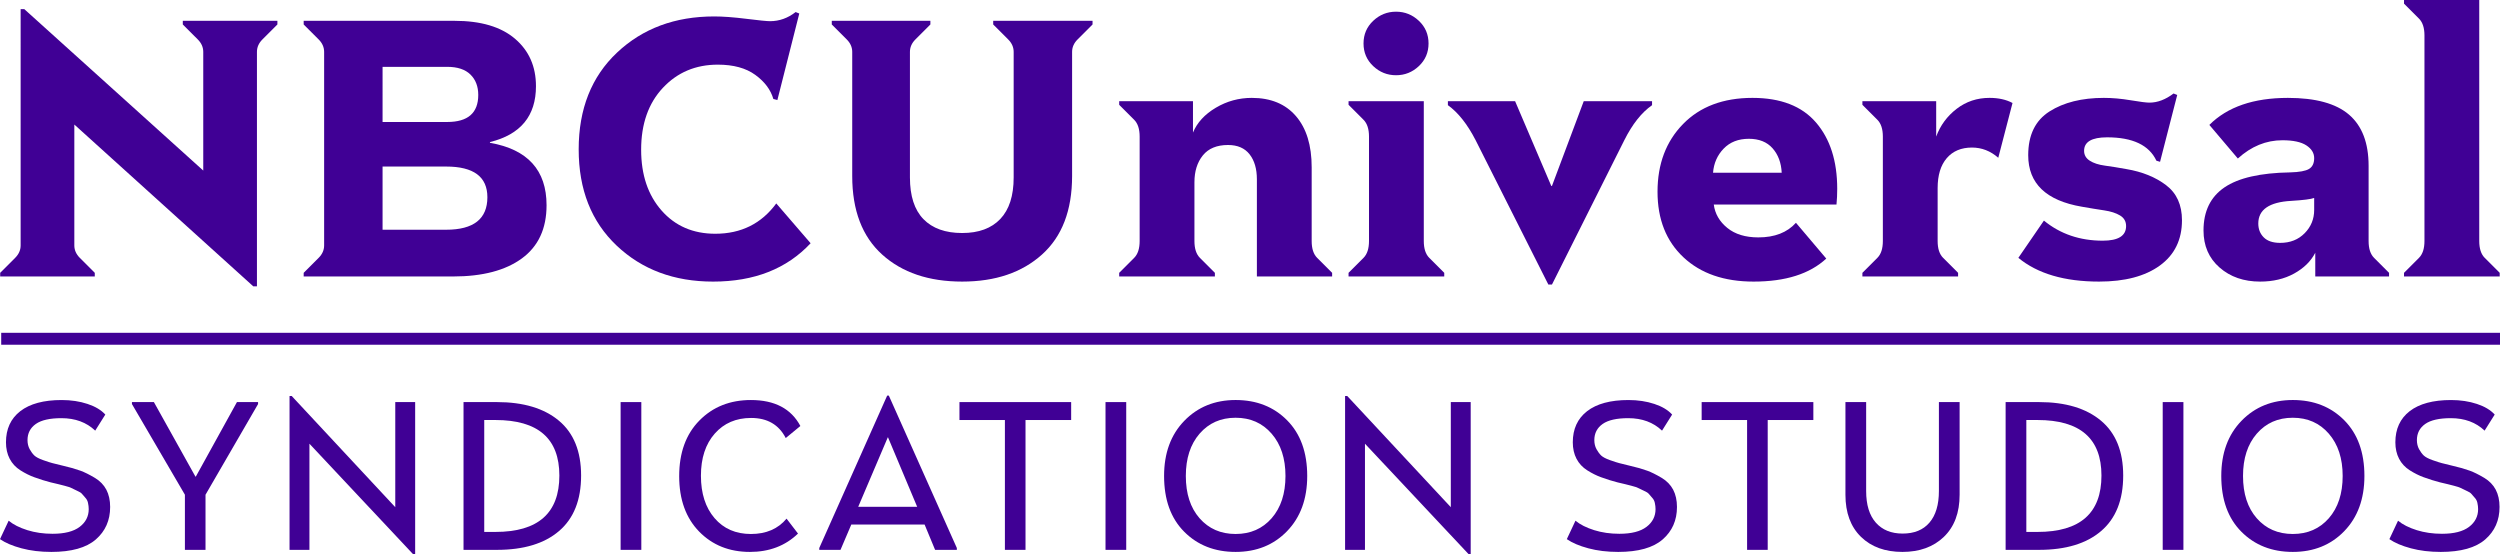 <?xml version="1.0" encoding="UTF-8" standalone="no"?>
<!-- Created with Inkscape (http://www.inkscape.org/) -->

<svg
   xmlns:dc="http://purl.org/dc/elements/1.1/"
   xmlns:cc="http://creativecommons.org/ns#"
   xmlns:rdf="http://www.w3.org/1999/02/22-rdf-syntax-ns#"
   xmlns:svg="http://www.w3.org/2000/svg"
   xmlns="http://www.w3.org/2000/svg"
   xmlns:sodipodi="http://sodipodi.sourceforge.net/DTD/sodipodi-0.dtd"
   xmlns:inkscape="http://www.inkscape.org/namespaces/inkscape"
   width="1348.511"
   height="298.874"
   viewBox="0 0 1348.511 298.874"
   version="1.1"
   id="svg87"
   inkscape:version="0.92.4 (5da689c313, 2019-01-14)"
   sodipodi:docname="NBCUniversal Syndication Studios.svg">
  <defs
     id="defs81" />
  <sodipodi:namedview
     id="base"
     pagecolor="#ffffff"
     bordercolor="#666666"
     borderopacity="1.0"
     inkscape:pageopacity="0.0"
     inkscape:pageshadow="2"
     inkscape:zoom="0.35"
     inkscape:cx="1015.217"
     inkscape:cy="137.36137"
     inkscape:document-units="px"
     inkscape:current-layer="layer1"
     showgrid="false"
     inkscape:window-width="1600"
     inkscape:window-height="837"
     inkscape:window-x="-8"
     inkscape:window-y="-8"
     inkscape:window-maximized="1"
     units="px"
     fit-margin-top="0"
     fit-margin-left="0"
     fit-margin-right="0"
     fit-margin-bottom="0" />
  <g
     inkscape:label="Layer 1"
     inkscape:groupmode="layer"
     id="layer1"
     transform="translate(348.511,-441.007)">
    <g
       id="g838"
       transform="translate(-348.41,441.007)">
	<g
   id="g836">
		<path
   id="path812"
   d="m 0,147.164 8.077,-8.078 c 1.97,-1.97 2.955,-4.202 2.955,-6.697 V 4.925 h 1.97 l 96.533,87.077 V 27.975 c 0,-2.496 -0.985,-4.729 -2.955,-6.698 L 98.503,13.2 v -1.97 h 51.025 v 1.97 l -8.077,8.077 c -1.97,1.97 -2.955,4.203 -2.955,6.698 v 126.478 h -1.97 L 39.992,67.179 v 65.209 c 0,2.495 0.985,4.728 2.955,6.697 l 8.077,8.078 v 1.97 H 0 Z"
   inkscape:connector-curvature="0"
   style="fill:#400095" />

		<path
   id="path814"
   d="m 163.704,147.164 8.077,-8.078 c 1.97,-1.97 2.955,-4.202 2.955,-6.697 V 27.975 c 0,-2.496 -0.985,-4.729 -2.955,-6.698 L 163.704,13.2 v -1.97 h 81.363 c 14.185,0 25.053,3.218 32.604,9.653 7.553,6.435 11.329,14.972 11.329,25.611 0,16.023 -8.274,26.07 -24.823,30.142 v 0.394 c 20.357,3.547 30.536,14.775 30.536,33.688 0,12.608 -4.433,22.163 -13.298,28.664 -8.865,6.501 -21.244,9.752 -37.136,9.752 H 163.704 Z M 241.127,65.8 c 11.164,0 16.746,-4.86 16.746,-14.579 0,-4.597 -1.412,-8.274 -4.236,-11.032 -2.824,-2.758 -6.994,-4.137 -12.51,-4.137 h -34.87 V 65.8 Z m -0.59,58.117 c 14.841,0 22.262,-5.845 22.262,-17.534 0,-11.031 -7.421,-16.548 -22.262,-16.548 h -34.279 v 34.082 z"
   inkscape:connector-curvature="0"
   style="fill:#400095" />

		<path
   id="path816"
   d="m 332.532,132.486 c -13.659,-12.937 -20.488,-30.24 -20.488,-51.91 0,-21.803 6.895,-39.205 20.686,-52.207 13.791,-13.002 31.258,-19.504 52.404,-19.504 4.728,0 10.507,0.427 17.336,1.281 6.83,0.854 11.098,1.28 12.805,1.28 4.991,0 9.588,-1.642 13.791,-4.925 l 1.97,0.788 -11.82,46.691 -2.167,-0.591 c -1.444,-4.991 -4.695,-9.325 -9.751,-13.002 -5.057,-3.677 -11.788,-5.516 -20.193,-5.516 -11.952,0 -21.835,4.17 -29.649,12.51 -7.814,8.34 -11.722,19.471 -11.722,33.393 0,13.528 3.677,24.462 11.032,32.802 7.355,8.34 17.008,12.51 28.96,12.51 13.922,0 24.888,-5.45 32.9,-16.352 l 18.519,21.474 c -12.871,13.79 -30.404,20.687 -52.601,20.687 -21.016,-0.002 -38.353,-6.471 -52.012,-19.409 z"
   inkscape:connector-curvature="0"
   style="fill:#400095" />

		<path
   id="path818"
   d="m 475.749,137.313 c -10.77,-9.72 -16.155,-23.838 -16.155,-42.356 V 27.975 c 0,-2.496 -0.985,-4.729 -2.955,-6.698 L 448.562,13.2 v -1.97 h 53.192 v 1.97 l -8.078,8.077 c -1.97,1.97 -2.955,4.203 -2.955,6.698 v 67.77 c 0,9.981 2.43,17.468 7.29,22.458 4.859,4.992 11.82,7.486 20.882,7.486 8.931,0 15.793,-2.527 20.587,-7.584 4.794,-5.057 7.191,-12.51 7.191,-22.36 v -67.77 c 0,-2.496 -0.985,-4.729 -2.955,-6.698 L 535.638,13.2 v -1.97 h 53.586 v 1.97 l -8.077,8.077 c -1.97,1.97 -2.955,4.203 -2.955,6.698 v 66.982 c 0,18.519 -5.418,32.637 -16.253,42.356 -10.835,9.719 -25.184,14.579 -43.046,14.579 -17.993,0.001 -32.374,-4.86 -43.144,-14.579 z"
   inkscape:connector-curvature="0"
   style="fill:#400095" />

		<path
   id="path820"
   d="m 603.599,147.164 8.077,-8.078 c 1.97,-1.97 2.955,-4.99 2.955,-9.062 V 73.68 c 0,-4.071 -0.985,-7.092 -2.955,-9.062 l -8.077,-8.077 v -1.97 h 39.795 v 16.942 c 2.232,-5.385 6.337,-9.85 12.313,-13.396 5.976,-3.546 12.444,-5.319 19.405,-5.319 10.244,0 18.19,3.283 23.838,9.85 5.648,6.567 8.471,15.761 8.471,27.581 v 39.796 c 0,4.071 0.985,7.092 2.955,9.062 l 8.078,8.078 v 1.97 H 677.87 V 96.73 c 0,-5.648 -1.313,-10.146 -3.94,-13.495 -2.626,-3.349 -6.501,-5.024 -11.623,-5.024 -6.042,0 -10.573,1.872 -13.594,5.615 -3.021,3.743 -4.531,8.57 -4.531,14.48 v 31.718 c 0,4.071 0.985,7.092 2.955,9.062 l 8.077,8.078 v 1.97 h -51.616 v -1.97 z"
   inkscape:connector-curvature="0"
   style="fill:#400095" />

		<path
   id="path822"
   d="m 727.314,147.164 8.077,-8.078 c 1.971,-1.97 2.955,-4.99 2.955,-9.062 V 73.68 c 0,-4.071 -0.984,-7.092 -2.955,-9.062 l -8.077,-8.077 v -1.97 h 40.583 v 75.454 c 0,4.071 0.984,7.092 2.955,9.062 l 8.078,8.078 v 1.97 H 727.314 Z M 740.612,35.658 c -3.48,-3.283 -5.221,-7.355 -5.221,-12.214 0,-4.859 1.74,-8.931 5.221,-12.214 3.48,-3.284 7.584,-4.925 12.313,-4.925 4.729,0 8.832,1.642 12.313,4.925 3.48,3.283 5.221,7.355 5.221,12.214 0,4.859 -1.74,8.931 -5.221,12.214 -3.481,3.283 -7.584,4.925 -12.313,4.925 -4.729,0 -8.832,-1.642 -12.313,-4.925 z"
   inkscape:connector-curvature="0"
   style="fill:#400095" />

		<path
   id="path824"
   d="M 795.868,75.65 C 791.403,66.982 786.413,60.678 780.897,56.737 V 54.57 h 36.248 l 19.504,45.706 h 0.395 L 854.183,54.57 h 36.84 v 2.167 c -5.646,3.94 -10.637,10.245 -14.973,18.913 l -39.006,77.817 h -1.971 z"
   inkscape:connector-curvature="0"
   style="fill:#400095" />

		<path
   id="path826"
   d="m 907.962,138.791 c -9.326,-8.734 -13.988,-20.521 -13.988,-35.363 0,-14.972 4.598,-27.153 13.791,-36.544 9.193,-9.391 21.67,-14.086 37.43,-14.086 15.236,0 26.662,4.433 34.279,13.298 7.619,8.865 11.428,20.784 11.428,35.757 0,3.021 -0.133,5.845 -0.395,8.472 h -66.193 c 0.656,4.99 3.086,9.193 7.289,12.607 4.201,3.415 9.783,5.123 16.744,5.123 8.801,0 15.564,-2.627 20.293,-7.881 l 16.352,19.307 c -8.932,8.274 -22,12.412 -39.205,12.412 -15.893,0 -28.501,-4.368 -37.825,-13.102 z m 21.67,-58.609 c -3.414,3.546 -5.318,7.881 -5.713,13.002 h 37.037 c -0.264,-5.385 -1.904,-9.784 -4.926,-13.199 -3.02,-3.415 -7.289,-5.122 -12.805,-5.122 -5.648,-0.001 -10.179,1.773 -13.593,5.319 z"
   inkscape:connector-curvature="0"
   style="fill:#400095" />

		<path
   id="path828"
   d="m 1004.487,147.164 8.078,-8.078 c 1.971,-1.97 2.955,-4.99 2.955,-9.062 V 73.68 c 0,-4.071 -0.984,-7.092 -2.955,-9.062 l -8.078,-8.077 v -1.97 h 39.797 V 73.68 c 2.232,-6.042 5.91,-11.032 11.031,-14.972 5.123,-3.94 11.033,-5.91 17.73,-5.91 4.859,0 8.998,0.919 12.412,2.758 l -7.684,29.552 c -4.203,-3.678 -8.932,-5.517 -14.184,-5.517 -5.779,0 -10.311,1.904 -13.594,5.713 -3.283,3.81 -4.926,9.194 -4.926,16.155 v 28.565 c 0,4.071 0.984,7.092 2.955,9.062 l 8.078,8.078 v 1.97 h -51.617 v -1.97 z"
   inkscape:connector-curvature="0"
   style="fill:#400095" />

		<path
   id="path830"
   d="m 1088.606,139.086 13.791,-20.094 c 8.799,7.223 19.371,10.835 31.717,10.835 8.406,0 12.609,-2.627 12.609,-7.88 0,-2.496 -1.084,-4.4 -3.252,-5.713 -2.166,-1.314 -5.023,-2.233 -8.568,-2.759 -3.547,-0.525 -7.553,-1.183 -12.018,-1.97 -19.307,-3.283 -28.961,-12.543 -28.961,-27.778 0,-10.901 3.842,-18.781 11.525,-23.641 7.683,-4.86 17.436,-7.289 29.256,-7.289 4.596,0 9.424,0.427 14.48,1.28 5.057,0.854 8.438,1.281 10.145,1.281 4.334,0 8.668,-1.642 13.002,-4.925 l 1.971,0.788 -9.26,36.052 -1.969,-0.591 c -3.941,-8.405 -12.807,-12.608 -26.596,-12.608 -8.275,0 -12.412,2.43 -12.412,7.289 0,2.232 1.018,4.006 3.053,5.319 2.037,1.313 4.762,2.2 8.176,2.659 3.416,0.461 7.291,1.084 11.625,1.872 8.537,1.444 15.662,4.334 21.375,8.669 5.713,4.334 8.568,10.638 8.568,18.912 0,10.507 -3.973,18.65 -11.918,24.429 -7.945,5.779 -18.879,8.669 -32.801,8.669 -18.649,0.001 -33.163,-4.269 -43.538,-12.806 z"
   inkscape:connector-curvature="0"
   style="fill:#400095" />

		<path
   id="path832"
   d="m 1197.151,144.307 c -5.779,-5.057 -8.668,-11.721 -8.668,-19.996 0,-10.375 3.775,-18.124 11.326,-23.246 7.553,-5.123 19.34,-7.814 35.363,-8.078 4.99,-0.131 8.406,-0.754 10.244,-1.871 1.84,-1.116 2.758,-3.053 2.758,-5.812 0,-2.758 -1.412,-5.057 -4.234,-6.895 -2.824,-1.839 -7.125,-2.758 -12.904,-2.758 -8.801,0 -16.811,3.284 -24.035,9.851 l -15.367,-18.125 c 9.721,-9.719 23.838,-14.578 42.357,-14.578 14.973,0 25.973,3.021 32.998,9.062 7.027,6.042 10.541,15.235 10.541,27.582 v 40.583 c 0,4.071 0.984,7.092 2.955,9.062 l 8.076,8.078 v 1.97 h -39.795 V 136.33 c -2.363,4.598 -6.174,8.34 -11.426,11.229 -5.254,2.89 -11.361,4.335 -18.322,4.335 -8.798,-0.001 -16.089,-2.531 -21.867,-7.587 z m 45.903,-18.518 c 3.414,-3.48 5.121,-7.65 5.121,-12.51 v -6.502 c -1.707,0.656 -5.844,1.182 -12.41,1.576 -11.82,0.656 -17.73,4.729 -17.73,12.215 0,3.021 0.984,5.516 2.955,7.486 1.969,1.97 4.924,2.955 8.865,2.955 5.384,0.001 9.783,-1.739 13.199,-5.22 z"
   inkscape:connector-curvature="0"
   style="fill:#400095" />

		<path
   id="path834"
   d="m 1296.634,147.164 8.076,-8.078 c 1.971,-1.97 2.955,-4.99 2.955,-9.062 V 19.11 c 0,-4.072 -0.984,-7.092 -2.955,-9.063 L 1296.634,1.97 V 0 h 40.582 v 130.024 c 0,4.071 0.986,7.092 2.955,9.062 l 8.078,8.078 v 1.97 h -51.615 z"
   inkscape:connector-curvature="0"
   style="fill:#400095" />

	</g>

</g>
    <path
       style="opacity:1;fill:#400095;fill-opacity:1;fill-rule:nonzero;stroke:none;stroke-width:0.678;stroke-linecap:square;stroke-linejoin:miter;stroke-miterlimit:4;stroke-dasharray:none;stroke-opacity:1;paint-order:markers fill stroke"
       d="M -347.857,620.52 H 1000 v 6.429 H -347.857 Z"
       id="rect861"
       inkscape:connector-curvature="0" />
    <path
       inkscape:connector-curvature="0"
       id="path868"
       style="font-style:normal;font-variant:normal;font-weight:normal;font-stretch:normal;font-size:113.837px;line-height:1.25;font-family:Rock;-inkscape-font-specification:Rock;font-variant-ligatures:normal;font-variant-caps:normal;font-variant-numeric:normal;text-align:start;letter-spacing:5.359px;word-spacing:0px;writing-mode:lr-tb;text-anchor:start;fill:#400095;fill-opacity:1;stroke:none;stroke-width:2.134"
       d="m -320.83,738.714 q -8.838,0 -16.064,-1.945 -7.282,-1.945 -11.617,-4.947 l 4.669,-9.95 q 3.724,3.113 10.116,5.114 6.225,1.945 13.563,1.945 9.727,0 14.619,-3.724 4.891,-3.724 4.891,-9.56 0,-1.612 -0.389,-3.391 -0.334,-1.612 -1.445,-2.779 -1.001,-1.056 -1.834,-2.112 -0.611,-0.778 -2.779,-1.723 -0.945,-0.389 -2.89,-1.39 -1.056,-0.556 -3.669,-1.223 l -3.502,-0.889 -4.002,-0.945 q -4.169,-1.056 -8.893,-2.779 -3.669,-1.334 -7.448,-3.724 -3.78,-2.39 -5.781,-6.225 -2.001,-3.835 -2.001,-8.893 0,-10.783 7.726,-16.786 7.782,-6.003 22.289,-6.003 7.671,0 14.007,2.112 6.225,2.057 9.56,5.725 l -5.447,8.671 q -7.059,-6.726 -18.232,-6.726 -9.338,0 -13.785,3.113 -4.502,3.168 -4.502,8.727 0,2.724 1.167,4.891 1.167,2.112 2.557,3.446 1.39,1.278 4.669,2.446 3.613,1.278 5.003,1.612 5.336,1.334 6.059,1.501 5.169,1.167 9.116,2.612 3.224,1.167 7.726,3.835 4.169,2.501 6.225,6.392 2.057,3.946 2.057,9.338 0,10.783 -7.726,17.509 -7.726,6.726 -24.012,6.726 z" />
    <path
       inkscape:connector-curvature="0"
       id="path870"
       style="font-style:normal;font-variant:normal;font-weight:normal;font-stretch:normal;font-size:113.837px;line-height:1.25;font-family:Rock;-inkscape-font-specification:Rock;font-variant-ligatures:normal;font-variant-caps:normal;font-variant-numeric:normal;text-align:start;letter-spacing:5.359px;word-spacing:0px;writing-mode:lr-tb;text-anchor:start;fill:#400095;fill-opacity:1;stroke:none;stroke-width:2.134"
       d="m -248.77,737.602 v -29.738 l -28.57,-48.914 v -1.056 h 11.839 l 22.4,40.187 h 0.222 l 22.178,-40.187 h 11.395 v 1.056 l -28.348,48.914 v 29.738 z" />
    <path
       inkscape:connector-curvature="0"
       id="path872"
       style="font-style:normal;font-variant:normal;font-weight:normal;font-stretch:normal;font-size:113.837px;line-height:1.25;font-family:Rock;-inkscape-font-specification:Rock;font-variant-ligatures:normal;font-variant-caps:normal;font-variant-numeric:normal;text-align:start;letter-spacing:5.359px;word-spacing:0px;writing-mode:lr-tb;text-anchor:start;fill:#400095;fill-opacity:1;stroke:none;stroke-width:2.134"
       d="m -192.33,737.602 v -82.987 h 1.167 l 55.862,59.975 v -56.696 h 10.728 v 81.987 h -1.167 L -181.602,680.35 v 57.252 z" />
    <path
       inkscape:connector-curvature="0"
       id="path874"
       style="font-style:normal;font-variant:normal;font-weight:normal;font-stretch:normal;font-size:113.837px;line-height:1.25;font-family:Rock;-inkscape-font-specification:Rock;font-variant-ligatures:normal;font-variant-caps:normal;font-variant-numeric:normal;text-align:start;letter-spacing:5.359px;word-spacing:0px;writing-mode:lr-tb;text-anchor:start;fill:#400095;fill-opacity:1;stroke:none;stroke-width:2.134"
       d="m -98.481,737.602 v -79.708 h 18.009 q 21.456,0 33.462,10.061 11.951,10.005 11.951,29.571 0,19.788 -11.951,29.96 -11.839,10.116 -33.462,10.116 z m 11.172,-9.672 h 6.059 q 34.462,0 34.462,-30.405 0,-29.96 -34.462,-29.96 h -6.059 z" />
    <path
       inkscape:connector-curvature="0"
       id="path876"
       style="font-style:normal;font-variant:normal;font-weight:normal;font-stretch:normal;font-size:113.837px;line-height:1.25;font-family:Rock;-inkscape-font-specification:Rock;font-variant-ligatures:normal;font-variant-caps:normal;font-variant-numeric:normal;text-align:start;letter-spacing:5.359px;word-spacing:0px;writing-mode:lr-tb;text-anchor:start;fill:#400095;fill-opacity:1;stroke:none;stroke-width:2.134"
       d="m -13.748,737.602 v -79.708 h 11.172 v 79.708 z" />
    <path
       inkscape:connector-curvature="0"
       id="path878"
       style="font-style:normal;font-variant:normal;font-weight:normal;font-stretch:normal;font-size:113.837px;line-height:1.25;font-family:Rock;-inkscape-font-specification:Rock;font-variant-ligatures:normal;font-variant-caps:normal;font-variant-numeric:normal;text-align:start;letter-spacing:5.359px;word-spacing:0px;writing-mode:lr-tb;text-anchor:start;fill:#400095;fill-opacity:1;stroke:none;stroke-width:2.134"
       d="m 55.977,738.714 q -16.62,0 -27.347,-10.95 -10.783,-11.061 -10.783,-29.904 0,-18.954 10.895,-30.015 10.895,-11.061 27.792,-11.061 19.232,0 26.68,14.007 l -7.893,6.503 q -5.558,-10.839 -18.676,-10.839 -12.173,0 -19.621,8.449 -7.448,8.449 -7.448,22.734 0,14.285 7.337,22.845 7.337,8.56 19.621,8.56 12.34,0 19.232,-8.282 l 6.17,8.06 q -10.228,9.894 -25.958,9.894 z" />
    <path
       inkscape:connector-curvature="0"
       id="path880"
       style="font-style:normal;font-variant:normal;font-weight:normal;font-stretch:normal;font-size:113.837px;line-height:1.25;font-family:Rock;-inkscape-font-specification:Rock;font-variant-ligatures:normal;font-variant-caps:normal;font-variant-numeric:normal;text-align:start;letter-spacing:5.359px;word-spacing:0px;writing-mode:lr-tb;text-anchor:start;fill:#400095;fill-opacity:1;stroke:none;stroke-width:2.134"
       d="m 93.408,737.602 v -1.001 l 36.63,-82.209 h 0.889 l 36.686,82.209 v 1.001 h -11.728 l -5.67,-13.674 h -39.52 l -5.836,13.674 z M 114.419,714.368 h 31.794 l -15.73,-37.464 h -0.111 z" />
    <path
       inkscape:connector-curvature="0"
       id="path882"
       style="font-style:normal;font-variant:normal;font-weight:normal;font-stretch:normal;font-size:113.837px;line-height:1.25;font-family:Rock;-inkscape-font-specification:Rock;font-variant-ligatures:normal;font-variant-caps:normal;font-variant-numeric:normal;text-align:start;letter-spacing:5.359px;word-spacing:0px;writing-mode:lr-tb;text-anchor:start;fill:#400095;fill-opacity:1;stroke:none;stroke-width:2.134"
       d="m 193.538,737.602 v -70.036 h -24.513 v -9.672 h 60.253 v 9.672 h -24.624 v 70.036 z" />
    <path
       inkscape:connector-curvature="0"
       id="path884"
       style="font-style:normal;font-variant:normal;font-weight:normal;font-stretch:normal;font-size:113.837px;line-height:1.25;font-family:Rock;-inkscape-font-specification:Rock;font-variant-ligatures:normal;font-variant-caps:normal;font-variant-numeric:normal;text-align:start;letter-spacing:5.359px;word-spacing:0px;writing-mode:lr-tb;text-anchor:start;fill:#400095;fill-opacity:1;stroke:none;stroke-width:2.134"
       d="m 247.81,737.602 v -79.708 h 11.172 v 79.708 z" />
    <path
       inkscape:connector-curvature="0"
       id="path886"
       style="font-style:normal;font-variant:normal;font-weight:normal;font-stretch:normal;font-size:113.837px;line-height:1.25;font-family:Rock;-inkscape-font-specification:Rock;font-variant-ligatures:normal;font-variant-caps:normal;font-variant-numeric:normal;text-align:start;letter-spacing:5.359px;word-spacing:0px;writing-mode:lr-tb;text-anchor:start;fill:#400095;fill-opacity:1;stroke:none;stroke-width:2.134"
       d="m 345.717,727.541 q -10.839,11.172 -27.737,11.172 -16.898,0 -27.737,-10.895 -10.839,-10.895 -10.839,-30.071 0,-18.51 10.895,-29.738 10.895,-11.228 27.681,-11.228 16.953,0 27.792,10.95 10.839,10.95 10.839,30.015 0,18.565 -10.895,29.793 z m -47.191,-7.004 q 7.448,8.504 19.454,8.504 12.006,0 19.454,-8.504 7.448,-8.56 7.448,-22.79 0,-14.174 -7.448,-22.79 -7.448,-8.616 -19.454,-8.616 -12.006,0 -19.454,8.616 -7.393,8.56 -7.393,22.79 0,14.341 7.393,22.79 z" />
    <path
       inkscape:connector-curvature="0"
       id="path888"
       style="font-style:normal;font-variant:normal;font-weight:normal;font-stretch:normal;font-size:113.837px;line-height:1.25;font-family:Rock;-inkscape-font-specification:Rock;font-variant-ligatures:normal;font-variant-caps:normal;font-variant-numeric:normal;text-align:start;letter-spacing:5.359px;word-spacing:0px;writing-mode:lr-tb;text-anchor:start;fill:#400095;fill-opacity:1;stroke:none;stroke-width:2.134"
       d="m 377.033,737.602 v -82.987 h 1.167 l 55.862,59.975 v -56.696 h 10.728 v 81.987 h -1.167 l -55.862,-59.531 v 57.252 z" />
    <path
       inkscape:connector-curvature="0"
       id="path890"
       style="font-style:normal;font-variant:normal;font-weight:normal;font-stretch:normal;font-size:113.837px;line-height:1.25;font-family:Rock;-inkscape-font-specification:Rock;font-variant-ligatures:normal;font-variant-caps:normal;font-variant-numeric:normal;text-align:start;letter-spacing:5.359px;word-spacing:0px;writing-mode:lr-tb;text-anchor:start;fill:#400095;fill-opacity:1;stroke:none;stroke-width:2.134"
       d="m 524.321,738.714 q -8.838,0 -16.064,-1.945 -7.282,-1.945 -11.617,-4.947 l 4.669,-9.95 q 3.724,3.113 10.116,5.114 6.225,1.945 13.563,1.945 9.727,0 14.619,-3.724 4.891,-3.724 4.891,-9.56 0,-1.612 -0.389,-3.391 -0.334,-1.612 -1.445,-2.779 -1.001,-1.056 -1.834,-2.112 -0.611,-0.778 -2.779,-1.723 -0.945,-0.389 -2.89,-1.39 -1.056,-0.556 -3.669,-1.223 l -3.502,-0.889 -4.002,-0.945 q -4.169,-1.056 -8.893,-2.779 -3.669,-1.334 -7.448,-3.724 -3.78,-2.39 -5.781,-6.225 -2.001,-3.835 -2.001,-8.893 0,-10.783 7.726,-16.786 7.782,-6.003 22.289,-6.003 7.671,0 14.007,2.112 6.225,2.057 9.56,5.725 l -5.447,8.671 q -7.059,-6.726 -18.232,-6.726 -9.338,0 -13.785,3.113 -4.502,3.168 -4.502,8.727 0,2.724 1.167,4.891 1.167,2.112 2.557,3.446 1.39,1.278 4.669,2.446 3.613,1.278 5.003,1.612 5.336,1.334 6.059,1.501 5.169,1.167 9.116,2.612 3.224,1.167 7.726,3.835 4.169,2.501 6.225,6.392 2.057,3.946 2.057,9.338 0,10.783 -7.726,17.509 -7.726,6.726 -24.012,6.726 z" />
    <path
       inkscape:connector-curvature="0"
       id="path892"
       style="font-style:normal;font-variant:normal;font-weight:normal;font-stretch:normal;font-size:113.837px;line-height:1.25;font-family:Rock;-inkscape-font-specification:Rock;font-variant-ligatures:normal;font-variant-caps:normal;font-variant-numeric:normal;text-align:start;letter-spacing:5.359px;word-spacing:0px;writing-mode:lr-tb;text-anchor:start;fill:#400095;fill-opacity:1;stroke:none;stroke-width:2.134"
       d="m 593.879,737.602 v -70.036 h -24.513 v -9.672 h 60.253 v 9.672 h -24.624 v 70.036 z" />
    <path
       inkscape:connector-curvature="0"
       id="path894"
       style="font-style:normal;font-variant:normal;font-weight:normal;font-stretch:normal;font-size:113.837px;line-height:1.25;font-family:Rock;-inkscape-font-specification:Rock;font-variant-ligatures:normal;font-variant-caps:normal;font-variant-numeric:normal;text-align:start;letter-spacing:5.359px;word-spacing:0px;writing-mode:lr-tb;text-anchor:start;fill:#400095;fill-opacity:1;stroke:none;stroke-width:2.134"
       d="m 677.667,738.714 q -14.007,0 -22.345,-8.115 -8.393,-8.171 -8.393,-22.734 v -49.97 h 11.172 v 47.969 q 0,11.172 5.225,17.064 5.225,5.892 14.452,5.892 9.394,0 14.452,-5.892 5.114,-5.948 5.114,-17.064 v -47.969 h 11.172 v 49.97 q 0,14.563 -8.504,22.734 -8.449,8.115 -22.345,8.115 z" />
    <path
       inkscape:connector-curvature="0"
       id="path896"
       style="font-style:normal;font-variant:normal;font-weight:normal;font-stretch:normal;font-size:113.837px;line-height:1.25;font-family:Rock;-inkscape-font-specification:Rock;font-variant-ligatures:normal;font-variant-caps:normal;font-variant-numeric:normal;text-align:start;letter-spacing:5.359px;word-spacing:0px;writing-mode:lr-tb;text-anchor:start;fill:#400095;fill-opacity:1;stroke:none;stroke-width:2.134"
       d="m 733.33,737.602 v -79.708 h 18.009 q 21.456,0 33.462,10.061 11.951,10.005 11.951,29.571 0,19.788 -11.951,29.96 -11.839,10.116 -33.462,10.116 z m 11.172,-9.672 h 6.059 q 34.462,0 34.462,-30.405 0,-29.96 -34.462,-29.96 h -6.059 z" />
    <path
       inkscape:connector-curvature="0"
       id="path898"
       style="font-style:normal;font-variant:normal;font-weight:normal;font-stretch:normal;font-size:113.837px;line-height:1.25;font-family:Rock;-inkscape-font-specification:Rock;font-variant-ligatures:normal;font-variant-caps:normal;font-variant-numeric:normal;text-align:start;letter-spacing:5.359px;word-spacing:0px;writing-mode:lr-tb;text-anchor:start;fill:#400095;fill-opacity:1;stroke:none;stroke-width:2.134"
       d="m 818.063,737.602 v -79.708 h 11.172 v 79.708 z" />
    <path
       inkscape:connector-curvature="0"
       id="path900"
       style="font-style:normal;font-variant:normal;font-weight:normal;font-stretch:normal;font-size:113.837px;line-height:1.25;font-family:Rock;-inkscape-font-specification:Rock;font-variant-ligatures:normal;font-variant-caps:normal;font-variant-numeric:normal;text-align:start;letter-spacing:5.359px;word-spacing:0px;writing-mode:lr-tb;text-anchor:start;fill:#400095;fill-opacity:1;stroke:none;stroke-width:2.134"
       d="m 915.969,727.541 q -10.839,11.172 -27.737,11.172 -16.898,0 -27.737,-10.895 -10.839,-10.895 -10.839,-30.071 0,-18.51 10.895,-29.738 10.895,-11.228 27.681,-11.228 16.953,0 27.792,10.95 10.839,10.95 10.839,30.015 0,18.565 -10.895,29.793 z m -47.191,-7.004 q 7.448,8.504 19.454,8.504 12.006,0 19.454,-8.504 7.448,-8.56 7.448,-22.79 0,-14.174 -7.448,-22.79 -7.448,-8.616 -19.454,-8.616 -12.006,0 -19.454,8.616 -7.393,8.56 -7.393,22.79 0,14.341 7.393,22.79 z" />
    <path
       inkscape:connector-curvature="0"
       id="path902"
       style="font-style:normal;font-variant:normal;font-weight:normal;font-stretch:normal;font-size:113.837px;line-height:1.25;font-family:Rock;-inkscape-font-specification:Rock;font-variant-ligatures:normal;font-variant-caps:normal;font-variant-numeric:normal;text-align:start;letter-spacing:5.359px;word-spacing:0px;writing-mode:lr-tb;text-anchor:start;fill:#400095;fill-opacity:1;stroke:none;stroke-width:2.134"
       d="m 968.019,738.714 q -8.838,0 -16.064,-1.945 -7.282,-1.945 -11.617,-4.947 l 4.669,-9.95 q 3.724,3.113 10.116,5.114 6.225,1.945 13.563,1.945 9.727,0 14.619,-3.724 4.891,-3.724 4.891,-9.56 0,-1.612 -0.389,-3.391 -0.334,-1.612 -1.445,-2.779 -1.001,-1.056 -1.834,-2.112 -0.611,-0.778 -2.779,-1.723 -0.945,-0.389 -2.89,-1.39 -1.056,-0.556 -3.669,-1.223 l -3.502,-0.889 -4.002,-0.945 q -4.169,-1.056 -8.893,-2.779 -3.669,-1.334 -7.448,-3.724 -3.78,-2.39 -5.781,-6.225 -2.001,-3.835 -2.001,-8.893 0,-10.783 7.726,-16.786 7.782,-6.003 22.289,-6.003 7.671,0 14.007,2.112 6.225,2.057 9.56,5.725 l -5.447,8.671 q -7.059,-6.726 -18.232,-6.726 -9.338,0 -13.785,3.113 -4.502,3.168 -4.502,8.727 0,2.724 1.167,4.891 1.167,2.112 2.557,3.446 1.39,1.278 4.669,2.446 3.613,1.278 5.003,1.612 5.336,1.334 6.059,1.501 5.169,1.167 9.116,2.612 3.224,1.167 7.726,3.835 4.169,2.501 6.225,6.392 2.057,3.946 2.057,9.338 0,10.783 -7.726,17.509 -7.726,6.726 -24.012,6.726 z" />
  </g>
</svg>
